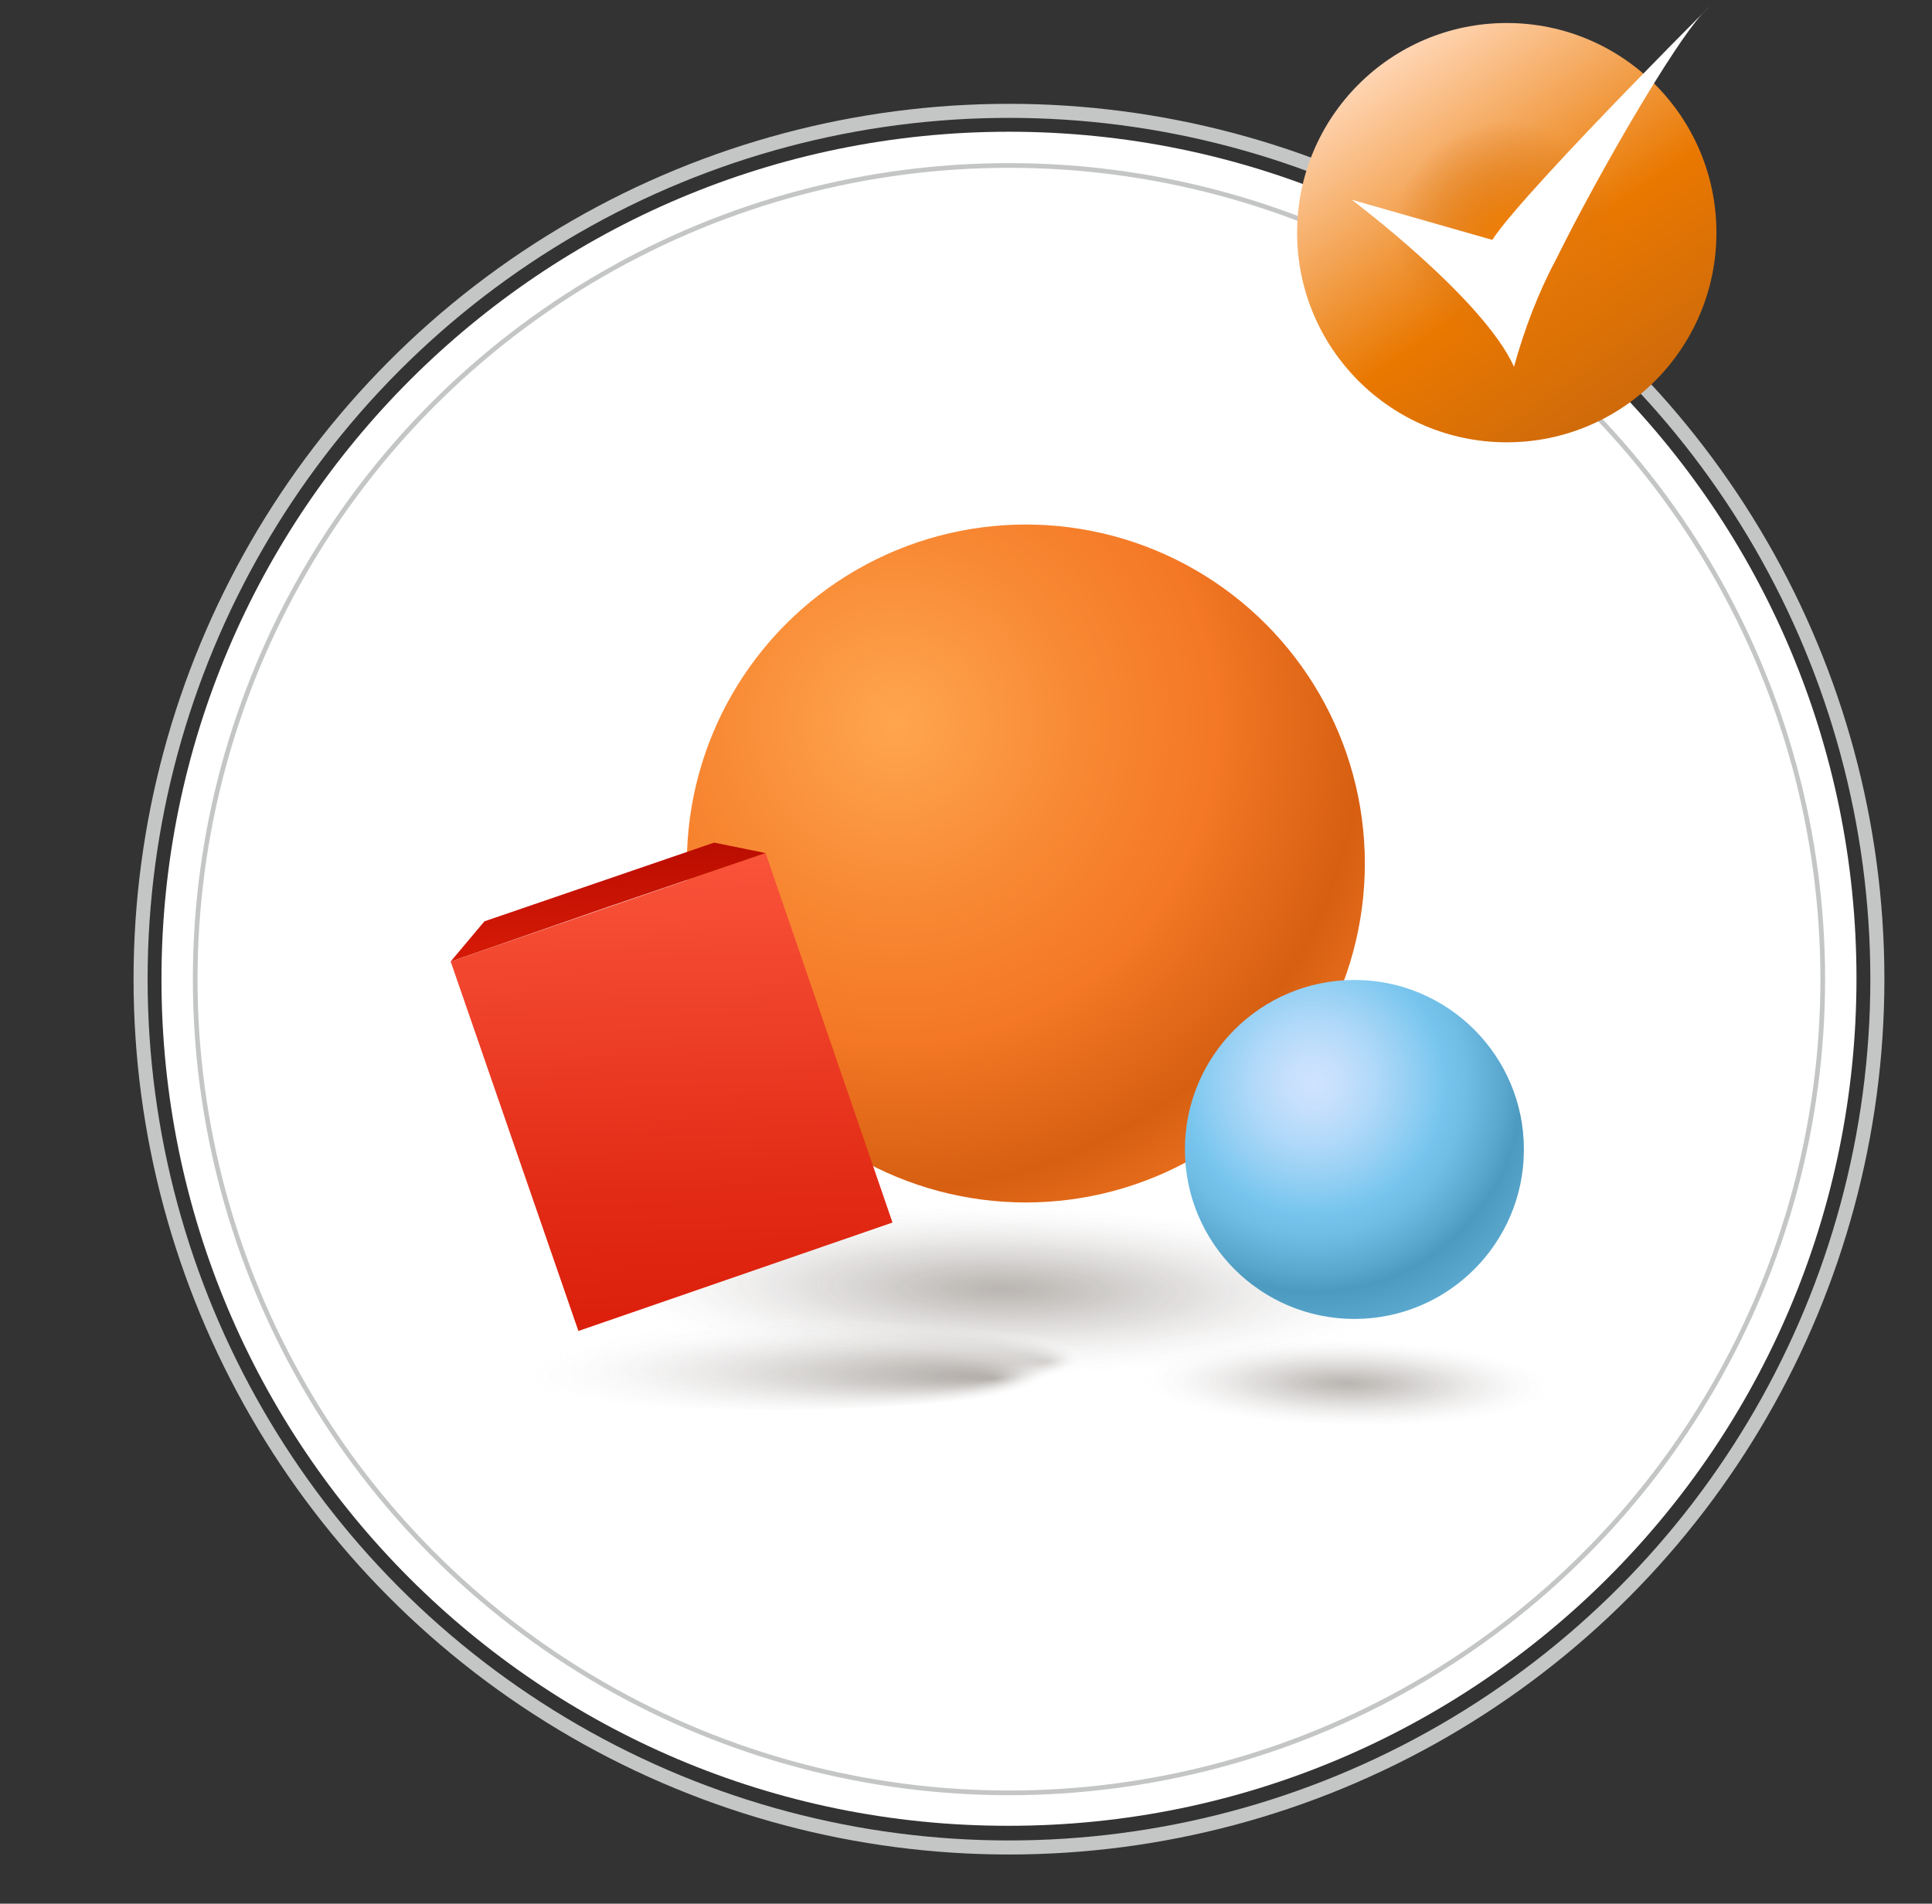 <?xml version="1.0" encoding="utf-8"?>
<!-- Generator: Adobe Illustrator 28.0.0, SVG Export Plug-In . SVG Version: 6.00 Build 0)  -->
<svg version="1.1" id="Features_Sammlung" xmlns="http://www.w3.org/2000/svg" xmlns:xlink="http://www.w3.org/1999/xlink" x="0px"
	 y="0px" width="240.5px" height="237px" viewBox="0 0 240.5 237" style="enable-background:new 0 0 240.5 237;"
	 xml:space="preserve">
<rect x="0" y="0" width="240.5" height="237" fill="#333333" stroke="none"/>
<style type="text/css">
	.st0{fill:#FFFFFF;}
	.st1{fill:none;stroke:#C4C5C5;stroke-width:1.749;}
	.st2{fill:none;stroke:#C4C5C5;stroke-width:0.584;}
	.st3{fill:url(#Ellipse_42_00000122689832769207130100000005968882170325763498_);}
	.st4{fill:url(#Ellipse_43_00000083049450145617489930000002164570448956955312_);}
	.st5{fill-rule:evenodd;clip-rule:evenodd;fill:#FFFFFF;}
	.st6{opacity:0.61;}
	.st7{opacity:0.35;fill:url(#SVGID_1_);enable-background:new    ;}
	.st8{opacity:0.56;fill:url(#SVGID_00000023965442443521244970000012594682285716359047_);enable-background:new    ;}
	.st9{opacity:0.35;fill:url(#SVGID_00000021802081827204326000000008863943402299048116_);enable-background:new    ;}
	.st10{opacity:0.56;fill:url(#SVGID_00000021088159746872617760000002782491153115521930_);enable-background:new    ;}
	.st11{fill:url(#SVGID_00000154411254347596783940000007497002852379224725_);}
	.st12{fill:url(#SVGID_00000055675045407755085260000007149204057478118809_);}
	.st13{opacity:0.78;}
	.st14{opacity:0.35;fill:url(#SVGID_00000003098324084214529910000012693897993613841841_);enable-background:new    ;}
	.st15{opacity:0.56;fill:url(#SVGID_00000027595806575737565100000015983053328594728067_);enable-background:new    ;}
	.st16{fill:url(#SVGID_00000124844944874795514870000008501695387261674928_);}
	.st17{fill:url(#SVGID_00000167394844124577840710000015168355152684988841_);}
</style>
<g id="BG">
	<g id="Gruppe_2916">
		<path id="Pfad_1023" class="st0" d="M125.6,227.3c58.2,0,105.5-47.2,105.5-105.5S183.8,16.4,125.6,16.4S20.1,63.7,20.1,121.9l0,0
			c0,58.2,47.1,105.4,105.3,105.4C125.5,227.3,125.5,227.3,125.6,227.3"/>
	</g>
	<g id="Gruppe_2918">
		<circle id="Ellipse_40" class="st1" cx="125.6" cy="121.9" r="108.1"/>
	</g>
	<g id="Gruppe_2920">
		<circle id="Ellipse_41" class="st2" cx="125.6" cy="121.9" r="101.3"/>
	</g>
</g>
<g id="Checkmark" transform="translate(149.866 5.665)">
	
		<linearGradient id="Ellipse_42_00000062884080766246234710000001174515700807952314_" gradientUnits="userSpaceOnUse" x1="-686.449" y1="91.742" x2="-685.875" y2="90.922" gradientTransform="matrix(52.14 0 0 -52.14 35814.219 4785.396)">
		<stop  offset="0" style="stop-color:#FFD5B3"/>
		<stop  offset="0.595" style="stop-color:#E97800"/>
		<stop  offset="1" style="stop-color:#CF6A0B"/>
	</linearGradient>
	
		<circle id="Ellipse_42" style="fill:url(#Ellipse_42_00000062884080766246234710000001174515700807952314_);" cx="37.7" cy="23.3" r="26.1"/>
	
		<radialGradient id="Ellipse_43_00000124124058259211327680000017667274453446120607_" cx="-681.757" cy="80.499" r="0.503" gradientTransform="matrix(27.534 0 0 -27.534 18809.062 2239.731)" gradientUnits="userSpaceOnUse">
		<stop  offset="0" style="stop-color:#F07F05"/>
		<stop  offset="1" style="stop-color:#D27014;stop-opacity:0"/>
	</radialGradient>
	
		<circle id="Ellipse_43" style="fill:url(#Ellipse_43_00000124124058259211327680000017667274453446120607_);" cx="37.7" cy="23.3" r="13.8"/>
	<path id="SVGID_5_" class="st5" d="M18.4,19.2c0,0,16.4,12.3,20.2,20.8c1.3-4.7,3-9.2,5.3-13.5C49.4,15.4,58.5-0.1,62-3.9
		c7-7-22,21.7-26.1,28.1L18.4,19.2z"/>
</g>
<g id="Objekterkennung">
	<g class="st6">
		
			<radialGradient id="SVGID_1_" cx="2167.144" cy="328.988" r="47.337" gradientTransform="matrix(-4.500000e-03 0.227 1.056 2.076097e-02 -212.889 -338.293)" gradientUnits="userSpaceOnUse">
			<stop  offset="0" style="stop-color:#615750"/>
			<stop  offset="0.111" style="stop-color:#685E57;stop-opacity:0.899"/>
			<stop  offset="0.277" style="stop-color:#7A726C;stop-opacity:0.747"/>
			<stop  offset="0.477" style="stop-color:#98928D;stop-opacity:0.564"/>
			<stop  offset="0.704" style="stop-color:#C2BEBC;stop-opacity:0.356"/>
			<stop  offset="0.951" style="stop-color:#F7F7F7;stop-opacity:0.13"/>
			<stop  offset="0.984" style="stop-color:#FFFFFF;stop-opacity:0.1"/>
		</radialGradient>
		<path class="st7" d="M124.7,171.4c-32.1-0.6-58.1-6.5-58-13.1s26.3-11.5,58.4-10.8c32.1,0.6,58.1,6.5,58,13.1
			C183,167.2,156.9,172,124.7,171.4z"/>
		
			<radialGradient id="SVGID_00000060725952088864347790000007418199209005185950_" cx="2167.144" cy="328.988" r="47.337" gradientTransform="matrix(-4.500000e-03 0.227 1.056 2.076097e-02 -212.889 -338.293)" gradientUnits="userSpaceOnUse">
			<stop  offset="0" style="stop-color:#615750"/>
			<stop  offset="0.111" style="stop-color:#685E57;stop-opacity:0.899"/>
			<stop  offset="0.277" style="stop-color:#7A726C;stop-opacity:0.747"/>
			<stop  offset="0.477" style="stop-color:#98928D;stop-opacity:0.564"/>
			<stop  offset="0.704" style="stop-color:#C2BEBC;stop-opacity:0.356"/>
			<stop  offset="0.951" style="stop-color:#F7F7F7;stop-opacity:0.13"/>
			<stop  offset="0.984" style="stop-color:#FFFFFF;stop-opacity:0.1"/>
		</radialGradient>
		<path style="opacity:0.56;fill:url(#SVGID_00000060725952088864347790000007418199209005185950_);enable-background:new    ;" d="
			M124.7,171.4c-32.1-0.6-58.1-6.5-58-13.1s26.3-11.5,58.4-10.8c32.1,0.6,58.1,6.5,58,13.1C183,167.2,156.9,172,124.7,171.4z"/>
	</g>
	<g class="st6">
		
			<radialGradient id="SVGID_00000114058192732358807850000004675533584975861673_" cx="2215.155" cy="346.226" r="24.543" gradientTransform="matrix(-4.500000e-03 0.227 1.056 2.076097e-02 -187.986 -337.804)" gradientUnits="userSpaceOnUse">
			<stop  offset="0" style="stop-color:#615750"/>
			<stop  offset="0.111" style="stop-color:#685E57;stop-opacity:0.899"/>
			<stop  offset="0.277" style="stop-color:#7A726C;stop-opacity:0.747"/>
			<stop  offset="0.477" style="stop-color:#98928D;stop-opacity:0.564"/>
			<stop  offset="0.704" style="stop-color:#C2BEBC;stop-opacity:0.356"/>
			<stop  offset="0.951" style="stop-color:#F7F7F7;stop-opacity:0.13"/>
			<stop  offset="0.984" style="stop-color:#FFFFFF;stop-opacity:0.1"/>
		</radialGradient>
		<path style="opacity:0.35;fill:url(#SVGID_00000114058192732358807850000004675533584975861673_);enable-background:new    ;" d="
			M167.7,177.3c-16.7-0.3-30.1-3.4-30.1-6.8c0.1-3.4,13.6-5.9,30.3-5.6c16.7,0.3,30.1,3.4,30.1,6.8
			C197.9,175.1,184.4,177.7,167.7,177.3z"/>
		
			<radialGradient id="SVGID_00000080184825742126956580000001087962636288479401_" cx="2215.155" cy="346.226" r="24.543" gradientTransform="matrix(-4.500000e-03 0.227 1.056 2.076097e-02 -187.986 -337.804)" gradientUnits="userSpaceOnUse">
			<stop  offset="0" style="stop-color:#615750"/>
			<stop  offset="0.111" style="stop-color:#685E57;stop-opacity:0.899"/>
			<stop  offset="0.277" style="stop-color:#7A726C;stop-opacity:0.747"/>
			<stop  offset="0.477" style="stop-color:#98928D;stop-opacity:0.564"/>
			<stop  offset="0.704" style="stop-color:#C2BEBC;stop-opacity:0.356"/>
			<stop  offset="0.951" style="stop-color:#F7F7F7;stop-opacity:0.13"/>
			<stop  offset="0.984" style="stop-color:#FFFFFF;stop-opacity:0.1"/>
		</radialGradient>
		<path style="opacity:0.56;fill:url(#SVGID_00000080184825742126956580000001087962636288479401_);enable-background:new    ;" d="
			M167.7,177.3c-16.7-0.3-30.1-3.4-30.1-6.8c0.1-3.4,13.6-5.9,30.3-5.6c16.7,0.3,30.1,3.4,30.1,6.8
			C197.9,175.1,184.4,177.7,167.7,177.3z"/>
	</g>
	
		<radialGradient id="SVGID_00000121961196251518404480000015029480898532712634_" cx="111.493" cy="147.982" r="72.473" gradientTransform="matrix(1 0 0 -1 0 237.89)" gradientUnits="userSpaceOnUse">
		<stop  offset="0" style="stop-color:#FFA64F"/>
		<stop  offset="0.326" style="stop-color:#F88833"/>
		<stop  offset="0.548" style="stop-color:#F47825"/>
		<stop  offset="0.801" style="stop-color:#D65F11"/>
		<stop  offset="1" style="stop-color:#F47825"/>
	</radialGradient>
	<circle style="fill:url(#SVGID_00000121961196251518404480000015029480898532712634_);" cx="127.7" cy="107.5" r="42.2"/>
	
		<radialGradient id="SVGID_00000069357947362736113950000015226561049294085278_" cx="17.224" cy="88.769" r="40.282" gradientTransform="matrix(0.996 8.890000e-02 8.890000e-02 -0.996 138.452 221.733)" gradientUnits="userSpaceOnUse">
		<stop  offset="0" style="stop-color:#CFE3FF"/>
		<stop  offset="7.343354e-02" style="stop-color:#C7E0FD"/>
		<stop  offset="0.188" style="stop-color:#B1D9F9"/>
		<stop  offset="0.327" style="stop-color:#8DCDF2"/>
		<stop  offset="0.403" style="stop-color:#77C5EE"/>
		<stop  offset="0.474" style="stop-color:#6FBDE5"/>
		<stop  offset="0.59" style="stop-color:#59A7CD"/>
		<stop  offset="0.645" style="stop-color:#4C9ABF"/>
		<stop  offset="1" style="stop-color:#77C5EE"/>
	</radialGradient>
	<circle style="fill:url(#SVGID_00000069357947362736113950000015226561049294085278_);" cx="168.6" cy="143.1" r="21.1"/>
	<g>
		<g class="st13">
			
				<radialGradient id="SVGID_00000103987930487375330850000010945401075421751732_" cx="2469.338" cy="327.218" r="29.579" fx="2471.59" fy="353.162" gradientTransform="matrix(7.100000e-03 0.169 1.134 1.139322e-03 -287.753 -248.579)" gradientUnits="userSpaceOnUse">
				<stop  offset="0" style="stop-color:#615750"/>
				<stop  offset="0.111" style="stop-color:#685E57;stop-opacity:0.899"/>
				<stop  offset="0.277" style="stop-color:#7A726C;stop-opacity:0.747"/>
				<stop  offset="0.477" style="stop-color:#98928D;stop-opacity:0.564"/>
				<stop  offset="0.704" style="stop-color:#C2BEBC;stop-opacity:0.356"/>
				<stop  offset="0.951" style="stop-color:#F7F7F7;stop-opacity:0.13"/>
				<stop  offset="0.984" style="stop-color:#FFFFFF;stop-opacity:0.1"/>
			</radialGradient>
			
				<path style="opacity:0.35;fill:url(#SVGID_00000103987930487375330850000010945401075421751732_);enable-background:new    ;" d="
				M101.1,175.7c-21.5,0-39.1-2.5-39.2-5.6c-0.1-3.1,17.2-5.6,38.8-5.6c21.5,0,39.1,2.5,39.2,5.6S122.6,175.7,101.1,175.7z"/>
			
				<radialGradient id="SVGID_00000151541046678481766760000005133861345533879739_" cx="2436.459" cy="316.459" r="29.549" fx="2440.491" fy="340.181" gradientTransform="matrix(1.270000e-02 0.17 1.133 -7.553281e-03 -292.818 -240.689)" gradientUnits="userSpaceOnUse">
				<stop  offset="0" style="stop-color:#615750"/>
				<stop  offset="0.111" style="stop-color:#685E57;stop-opacity:0.899"/>
				<stop  offset="0.277" style="stop-color:#7A726C;stop-opacity:0.747"/>
				<stop  offset="0.477" style="stop-color:#98928D;stop-opacity:0.564"/>
				<stop  offset="0.704" style="stop-color:#C2BEBC;stop-opacity:0.356"/>
				<stop  offset="0.951" style="stop-color:#F7F7F7;stop-opacity:0.13"/>
				<stop  offset="0.984" style="stop-color:#FFFFFF;stop-opacity:0.1"/>
			</radialGradient>
			
				<path style="opacity:0.56;fill:url(#SVGID_00000151541046678481766760000005133861345533879739_);enable-background:new    ;" d="
				M97.2,175.5c-21.5,0.1-39.2-2.2-39.4-5.3s17-5.7,38.6-5.9c21.5-0.1,39.2,2.2,39.4,5.3C136,172.7,118.8,175.4,97.2,175.5z"/>
		</g>
	</g>
	<g>
		
			<linearGradient id="SVGID_00000065772097536868096220000004062060326910371748_" gradientUnits="userSpaceOnUse" x1="40.995" y1="293.005" x2="19.697" y2="224.097" gradientTransform="matrix(0.945 -0.326 -0.326 -0.945 139.192 388.359)">
			<stop  offset="0" style="stop-color:#FF5C43"/>
			<stop  offset="0.11" style="stop-color:#FA543B"/>
			<stop  offset="0.697" style="stop-color:#E22B15"/>
			<stop  offset="1" style="stop-color:#D91B07"/>
		</linearGradient>
		<polygon style="fill:url(#SVGID_00000065772097536868096220000004062060326910371748_);" points="111.1,152.2 72,165.7 
			56.1,119.7 95.3,106.2 		"/>
		
			<linearGradient id="SVGID_00000075848254522961706370000006408019350740725902_" gradientUnits="userSpaceOnUse" x1="32.663" y1="290.255" x2="27.688" y2="274.159" gradientTransform="matrix(0.945 -0.326 -0.326 -0.945 139.192 388.359)">
			<stop  offset="0" style="stop-color:#B50A00"/>
			<stop  offset="0.503" style="stop-color:#C91404"/>
			<stop  offset="1" style="stop-color:#D91B07"/>
		</linearGradient>
		<polygon style="fill:url(#SVGID_00000075848254522961706370000006408019350740725902_);" points="88.9,104.9 74.6,109.8 
			60.3,114.7 56.1,119.7 75.7,112.9 95.3,106.2 		"/>
	</g>
</g>
</svg>
